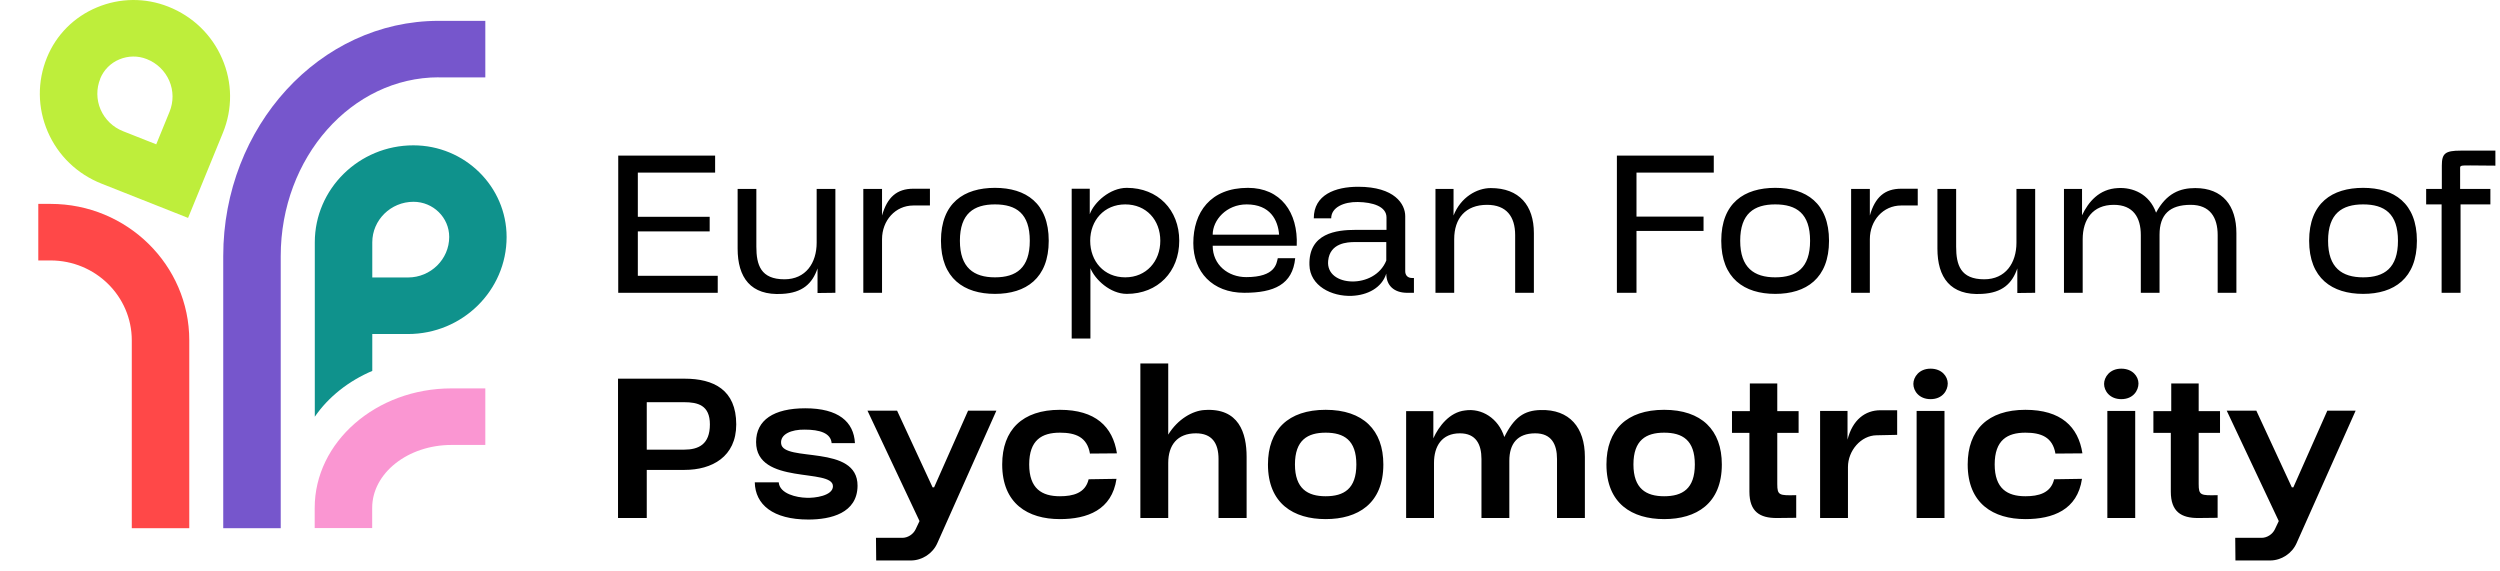 <svg xmlns="http://www.w3.org/2000/svg" width="333" height="76" viewBox="0 0 333 76" fill="none"><path d="M25.211 70.354H17.554V45.33C17.554 39.459 12.708 34.692 6.74 34.692H5.1V27.159H6.74C16.925 27.159 25.211 35.311 25.211 45.33V70.354Z" fill="#FF4848"></path><path d="M25.051 29.026L13.534 24.465C10.279 23.18 7.727 20.717 6.358 17.539C4.989 14.361 4.952 10.855 6.259 7.653C7.492 4.633 9.86 2.255 12.918 0.982C15.964 -0.292 19.342 -0.328 22.413 0.885C25.668 2.17 28.22 4.633 29.589 7.811C30.97 10.989 30.995 14.507 29.688 17.697L25.051 29.026ZM13.362 10.467C12.819 11.802 12.832 13.269 13.399 14.592C13.978 15.914 15.039 16.945 16.395 17.479L20.81 19.225L22.585 14.883C23.128 13.548 23.116 12.081 22.548 10.758C21.969 9.436 20.908 8.405 19.552 7.872C18.368 7.398 17.073 7.423 15.902 7.908C14.731 8.393 13.831 9.303 13.35 10.467H13.362Z" fill="#BEEE3B"></path><path fill-rule="evenodd" clip-rule="evenodd" d="M41.931 55.506C43.768 52.837 46.456 50.739 49.588 49.404V44.492H54.348C61.586 44.492 67.48 38.694 67.48 31.573C67.48 24.841 61.906 19.358 55.063 19.358C47.825 19.358 41.931 25.157 41.931 32.277V55.506ZM54.348 36.959H49.588V33.405V32.277C49.588 29.305 52.054 26.879 55.075 26.879C57.702 26.879 59.835 28.977 59.835 31.561C59.835 34.533 57.369 36.959 54.348 36.959Z" fill="#0F928C"></path><path d="M58.441 10.298C46.838 10.298 37.393 20.972 37.393 34.109V70.354H29.735V34.109C29.735 16.836 42.609 2.777 58.429 2.777H64.644V10.31H58.429L58.441 10.298Z" fill="#7656CC"></path><path d="M64.656 51.734H60.13C50.093 51.734 41.918 58.879 41.918 67.649V70.342H49.575V67.649C49.575 63.027 54.323 59.267 60.143 59.267H64.644V51.734H64.656Z" fill="#FA96D2"></path><path d="M95.602 39H82.349V20.73H95.254V22.992H84.959V28.879H94.529V30.822H84.959V36.738H95.602V39ZM111.273 39L108.895 39.029V35.752C108.199 37.782 106.894 39 104.197 39.145C99.963 39.406 98.252 36.941 98.252 33.113V25.167H100.746V32.852C100.746 35.288 101.326 37.202 104.487 37.202C107.329 37.202 108.779 35.027 108.779 32.33V25.167H111.273V39ZM114.993 39V25.167H117.487V28.705C118.183 26.269 119.459 25.138 121.663 25.138H123.867V27.371H121.663C119.256 27.371 117.487 29.372 117.487 31.866V39H114.993ZM125.336 32.069C125.336 27.023 128.41 25.022 132.528 25.022C136.646 25.022 139.691 27.052 139.691 32.069C139.691 37.086 136.646 39.145 132.528 39.145C128.41 39.145 125.336 37.086 125.336 32.069ZM132.528 36.941C135.37 36.941 137.168 35.694 137.168 32.069C137.168 28.444 135.37 27.226 132.528 27.226C129.715 27.226 127.859 28.444 127.859 32.069C127.859 35.665 129.715 36.941 132.528 36.941ZM145.243 45.09H142.749V25.138H145.156V28.531C145.736 26.936 147.853 25.022 150.086 25.022C154.233 25.022 157.075 27.951 157.075 32.069C157.075 36.187 154.233 39.145 150.086 39.145C147.882 39.145 145.852 37.231 145.243 35.723V45.09ZM149.883 36.941C152.696 36.941 154.552 34.795 154.552 32.069C154.552 29.314 152.696 27.226 149.883 27.226C147.07 27.226 145.214 29.372 145.214 32.069C145.214 34.795 147.041 36.941 149.883 36.941ZM170.201 34.389H172.521C172.173 37.898 169.708 39 165.735 39C161.472 39 158.949 36.187 158.949 32.388C158.949 28.299 161.211 25.022 166.228 25.022C170.578 25.022 172.927 28.27 172.724 32.736H161.53C161.53 35.288 163.589 36.912 165.996 36.912C169.94 36.912 170.027 35.056 170.201 34.389ZM161.53 31.257H170.375C170.23 29.314 169.186 27.226 166.054 27.226C163.357 27.226 161.53 29.314 161.53 31.257ZM187.35 39C185.726 38.971 184.653 38.072 184.653 36.448C184.044 38.362 182.13 39.319 180.071 39.406C177.374 39.522 174.474 38.072 174.416 35.288C174.3 31.054 178.012 30.619 180.564 30.619H184.682V28.966C184.682 27.487 182.826 26.936 180.854 26.907C179.027 26.878 177.316 27.603 177.316 29.082H174.996C174.996 25.95 177.838 24.877 180.912 24.877C185.784 24.877 187.176 27.197 187.176 28.792V36.129C187.176 36.68 187.524 37.028 188.075 37.028H188.336V39H187.35ZM176.91 34.737C176.736 36.506 178.273 37.463 180.1 37.492C181.869 37.521 183.87 36.651 184.653 34.708V32.243H180.477C179.462 32.243 177.142 32.359 176.91 34.737ZM193.699 39H191.205V25.167H193.612V28.705C194.569 26.269 196.715 25.051 198.571 25.051C202.37 25.051 204.313 27.371 204.313 31.054V39H201.819V31.315C201.819 28.85 200.659 27.284 198.078 27.284C195.207 27.284 193.699 29.082 193.699 31.866V39ZM217.98 39H215.37V20.73H228.275V22.992H217.98V28.85H226.912V30.764H217.98V39ZM229.271 32.069C229.271 27.023 232.345 25.022 236.463 25.022C240.581 25.022 243.626 27.052 243.626 32.069C243.626 37.086 240.581 39.145 236.463 39.145C232.345 39.145 229.271 37.086 229.271 32.069ZM236.463 36.941C239.305 36.941 241.103 35.694 241.103 32.069C241.103 28.444 239.305 27.226 236.463 27.226C233.65 27.226 231.794 28.444 231.794 32.069C231.794 35.665 233.65 36.941 236.463 36.941ZM246.569 39V25.167H249.063V28.705C249.759 26.269 251.035 25.138 253.239 25.138H255.443V27.371H253.239C250.832 27.371 249.063 29.372 249.063 31.866V39H246.569ZM271.085 39L268.707 39.029V35.752C268.011 37.782 266.706 39 264.009 39.145C259.775 39.406 258.064 36.941 258.064 33.113V25.167H260.558V32.852C260.558 35.288 261.138 37.202 264.299 37.202C267.141 37.202 268.591 35.027 268.591 32.33V25.167H271.085V39ZM277.414 39H274.92V25.167H277.327V28.676C278.168 26.907 279.589 25.167 282.112 25.051C284.055 24.935 286.288 25.805 287.187 28.328C288.579 25.718 290.406 25.051 292.407 25.051C296.061 25.051 297.888 27.4 297.888 31.054V39H295.394V31.315C295.394 28.966 294.379 27.284 291.798 27.284C288.985 27.284 287.651 28.589 287.651 31.257V39H285.157V31.315C285.157 28.966 284.142 27.284 281.561 27.284C278.748 27.284 277.414 29.227 277.414 31.866V39ZM307.577 32.069C307.577 27.023 310.651 25.022 314.769 25.022C318.887 25.022 321.932 27.052 321.932 32.069C321.932 37.086 318.887 39.145 314.769 39.145C310.651 39.145 307.577 37.086 307.577 32.069ZM314.769 36.941C317.611 36.941 319.409 35.694 319.409 32.069C319.409 28.444 317.611 27.226 314.769 27.226C311.956 27.226 310.1 28.444 310.1 32.069C310.1 35.665 311.956 36.941 314.769 36.941ZM325.223 39V27.226H323.164V25.167H325.252V22.064C325.252 20.44 325.687 20.063 327.775 20.063H332.386V22.064L329.022 22.035C327.543 22.035 327.688 22.035 327.688 22.673V25.167H331.719V27.226H327.746V39H325.223ZM86.148 69H82.32V50.44H91.194C95.051 50.44 98.067 51.919 98.067 56.53C98.067 60.851 94.819 62.591 91.194 62.591H86.148V69ZM86.148 53.572V59.894H91.107C93.05 59.894 94.558 59.198 94.558 56.53C94.558 53.978 92.963 53.572 91.107 53.572H86.148ZM113.877 59.024H110.774C110.658 57.69 109.208 57.226 107.178 57.226C105.409 57.197 103.901 57.835 104.046 59.082C104.307 61.634 114.254 59.111 114.225 64.708C114.196 68.362 110.658 69.203 107.671 69.203C102.944 69.203 100.595 67.202 100.537 64.244H103.727C103.843 65.781 106.134 66.274 107.41 66.303C108.512 66.361 110.948 66.042 110.948 64.766C110.948 62.301 100.711 64.679 100.711 58.879C100.711 55.95 103.06 54.384 107.265 54.384C111.673 54.384 113.732 56.182 113.877 59.024ZM132.717 54.703L124.858 72.335C124.249 73.727 122.828 74.655 121.32 74.655H116.709L116.68 71.639H120.189C120.914 71.639 121.639 71.175 121.958 70.508L122.48 69.406L115.549 54.703H119.493L124.22 64.911H124.423L128.947 54.703H132.717ZM141.178 66.1C142.918 66.1 144.571 65.694 145.006 63.838L148.718 63.78C148.109 67.927 144.832 69.145 141.178 69.145C136.915 69.145 133.493 67.086 133.493 61.866C133.493 57.255 136.19 54.587 141.178 54.587C145.905 54.587 148.225 56.82 148.776 60.387L145.18 60.416C144.803 58.212 143.266 57.632 141.178 57.632C138.771 57.632 137.089 58.618 137.089 61.866C137.089 65.085 138.771 66.1 141.178 66.1ZM155.609 69H151.897V48.41H155.609V57.893C156.885 55.805 158.886 54.703 160.423 54.616C165.034 54.297 166.049 57.69 166.049 60.851V69H162.308V61.141C162.308 58.995 161.409 57.719 159.292 57.719C156.827 57.719 155.609 59.285 155.609 61.663V69ZM168.892 61.866C168.892 57.255 171.589 54.587 176.577 54.587C181.565 54.587 184.262 57.284 184.262 61.866C184.262 67.086 180.869 69.145 176.577 69.145C172.314 69.145 168.892 67.086 168.892 61.866ZM176.577 66.1C179.013 66.1 180.666 65.114 180.666 61.866C180.666 58.618 179.013 57.632 176.577 57.632C174.17 57.632 172.488 58.618 172.488 61.866C172.488 65.085 174.17 66.1 176.577 66.1ZM191.009 69H187.297V54.761H190.922V58.386C191.647 56.762 193.097 54.906 195.127 54.674C197.36 54.326 199.593 55.718 200.376 58.212C201.681 55.573 203.015 54.674 205.19 54.616C209.076 54.5 211.106 56.965 211.106 60.851V69H207.394V61.141C207.394 59.198 206.669 57.719 204.494 57.719C202.087 57.719 201.043 59.14 201.043 61.373V69H197.331V61.141C197.331 59.198 196.606 57.719 194.46 57.719C192.053 57.719 191.009 59.43 191.009 61.663V69ZM213.978 61.866C213.978 57.255 216.675 54.587 221.663 54.587C226.651 54.587 229.348 57.284 229.348 61.866C229.348 67.086 225.955 69.145 221.663 69.145C217.4 69.145 213.978 67.086 213.978 61.866ZM221.663 66.1C224.099 66.1 225.752 65.114 225.752 61.866C225.752 58.618 224.099 57.632 221.663 57.632C219.256 57.632 217.574 58.618 217.574 61.866C217.574 65.085 219.256 66.1 221.663 66.1ZM239.256 65.955V68.971L236.646 69C234.442 69 233.021 68.188 233.021 65.491V57.661H230.701V54.761H233.079V51.078H236.733V54.761H239.575V57.661H236.733V64.476C236.733 65.984 236.994 66.013 239.256 65.955ZM242.436 69V54.732H246.09V58.56C246.757 55.921 248.439 54.645 250.469 54.645H252.702V57.922L249.947 57.98C247.888 58.009 246.148 60.01 246.148 62.214V69H242.436ZM254.859 51.136C254.859 50.237 255.613 49.106 257.15 49.106C258.658 49.106 259.441 50.15 259.441 51.078C259.441 52.006 258.745 53.166 257.15 53.166C255.613 53.166 254.859 52.064 254.859 51.136ZM259.006 69H255.294V54.732H259.006V69ZM269.781 66.1C271.521 66.1 273.174 65.694 273.609 63.838L277.321 63.78C276.712 67.927 273.435 69.145 269.781 69.145C265.518 69.145 262.096 67.086 262.096 61.866C262.096 57.255 264.793 54.587 269.781 54.587C274.508 54.587 276.828 56.82 277.379 60.387L273.783 60.416C273.406 58.212 271.869 57.632 269.781 57.632C267.374 57.632 265.692 58.618 265.692 61.866C265.692 65.085 267.374 66.1 269.781 66.1ZM280.263 51.136C280.263 50.237 281.017 49.106 282.554 49.106C284.062 49.106 284.845 50.15 284.845 51.078C284.845 52.006 284.149 53.166 282.554 53.166C281.017 53.166 280.263 52.064 280.263 51.136ZM284.41 69H280.698V54.732H284.41V69ZM295.387 65.955V68.971L292.777 69C290.573 69 289.152 68.188 289.152 65.491V57.661H286.832V54.761H289.21V51.078H292.864V54.761H295.706V57.661H292.864V64.476C292.864 65.984 293.125 66.013 295.387 65.955ZM313.769 54.703L305.91 72.335C305.301 73.727 303.88 74.655 302.372 74.655H297.761L297.732 71.639H301.241C301.966 71.639 302.691 71.175 303.01 70.508L303.532 69.406L296.601 54.703H300.545L305.272 64.911H305.475L309.999 54.703H313.769Z" fill="black"></path></svg>